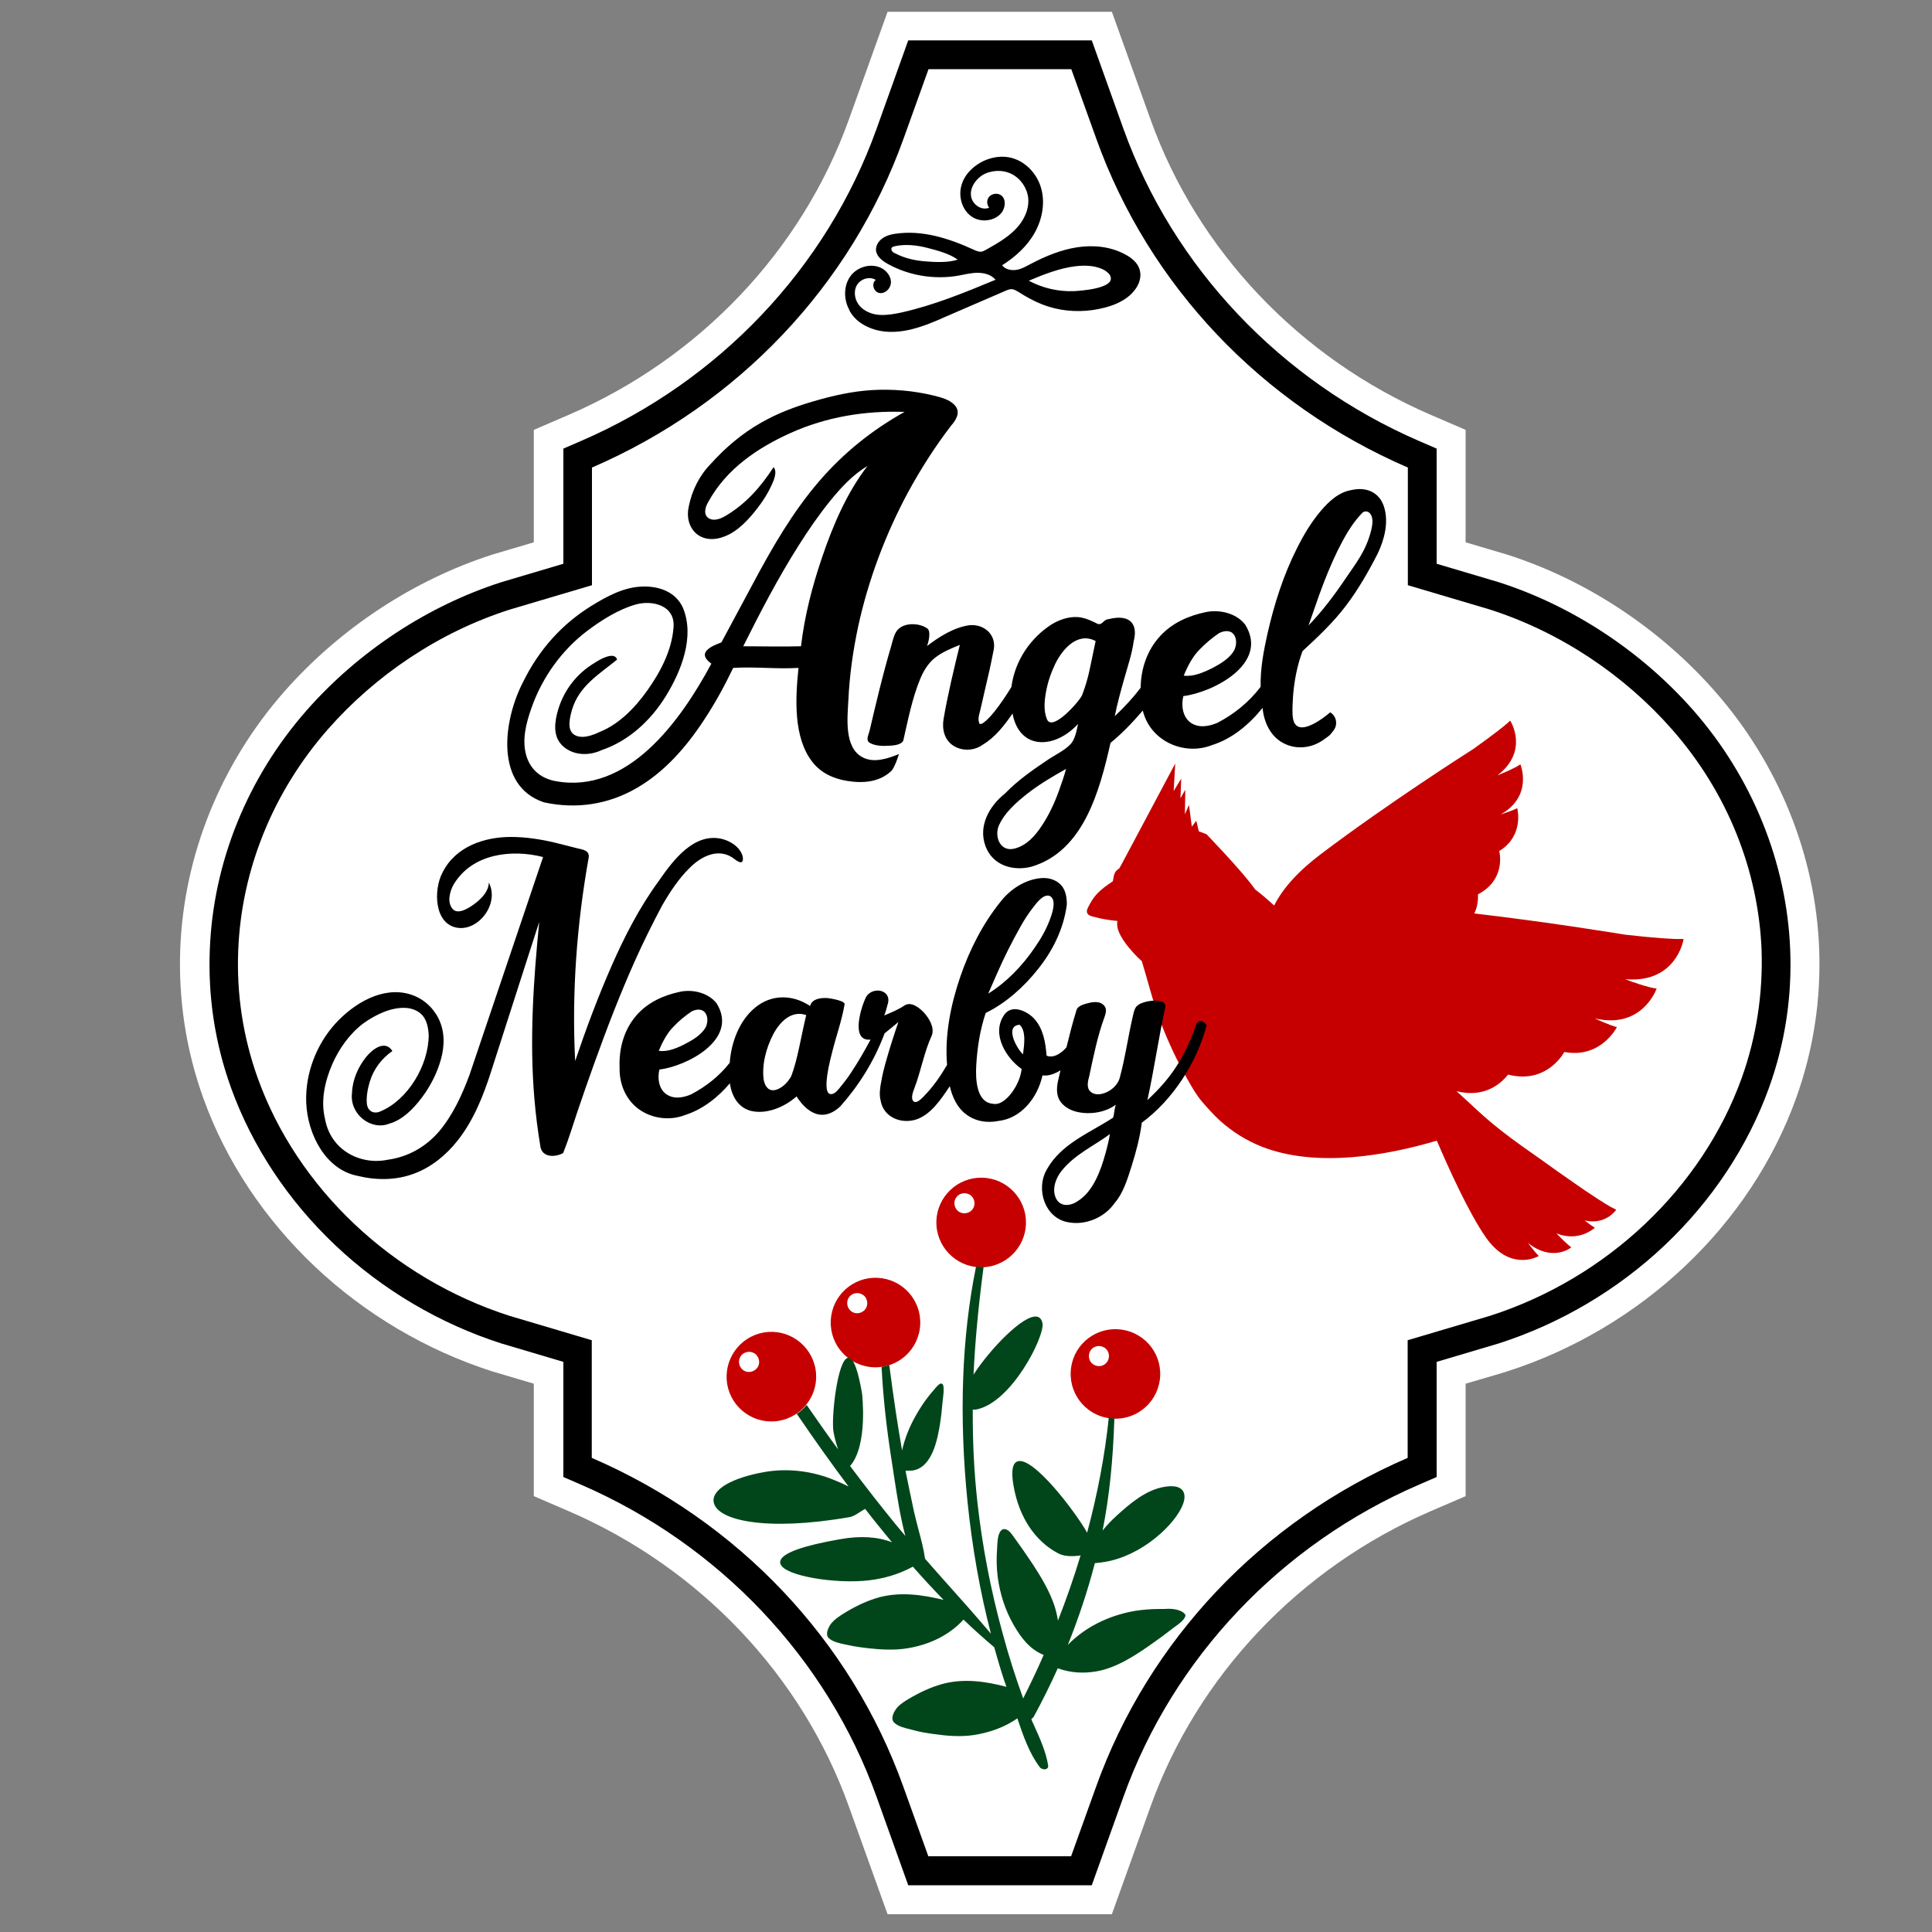 <?xml version="1.0" encoding="utf-8"?>
<!-- Generator: Adobe Illustrator 23.0.1, SVG Export Plug-In . SVG Version: 6.00 Build 0)  -->
<svg version="1.1" id="Layer_1" xmlns="http://www.w3.org/2000/svg" xmlns:xlink="http://www.w3.org/1999/xlink" x="0px" y="0px"
	 width="1000px" height="1000px" viewBox="0 0 1000 1000" style="enable-background:new 0 0 1000 1000;" xml:space="preserve">
<rect x="0" y="0" width="1000" height="1000" fill="#808080" stroke="none"/>
<style type="text/css">
	.st0{fill:#FFFFFF;}
	.st1{fill:#C60000;}
	.st2{fill:#00461A;}
</style>
<g>
	<path class="st0" d="M459.4,990.8l-20-55.7c-24.3-67.9-77.2-123.6-145-152.9l-18.1-7.8v-58.2c-16-4.7-20.3-6-21.6-6.4l0,0
		c-34-10.9-65.8-29.7-91.8-54.3c-26.1-24.7-46.1-54.8-57.7-87.2c-8.9-24.8-12.9-50.8-11.9-77.3c1.9-48.5,21-95.7,53.9-133.1
		c28.7-32.6,66.8-57.7,107.5-70.8l0.3-0.1l21.3-6.3v-58.2l18.1-7.8c67.8-29.3,120.6-85,145-152.9l20-55.7h116.1l20,55.7
		c24.3,67.9,77.2,123.6,145,152.9l18.1,7.8v58.2l21.3,6.3l0.3,0.1c40.7,13,78.9,38.2,107.5,70.8c32.8,37.3,52,84.6,53.9,133.1
		c1,26.5-3,52.5-11.9,77.3c-11.6,32.4-31.6,62.6-57.7,87.2c-26,24.6-57.8,43.4-91.8,54.3l0,0c-0.8,0.3-4.2,1.3-21.6,6.4v58.2
		l-18.1,7.8c-67.8,29.3-120.6,85-145,152.9l-20,55.7H459.4z"/>
	<path d="M926.6,491.5c-1.8-45-19.6-89-50.1-123.8c-26.9-30.6-62.7-54.2-100.9-66.4l-32-9.5v-59.6l-9-3.9
		c-71.6-31-127.4-89.9-153.1-161.6l-16.4-45.8h-95l-16.4,45.8c-25.7,71.8-81.5,130.7-153.1,161.6l-9,3.9v59.6l-32,9.5
		c-38.1,12.2-74,35.8-100.9,66.4c-30.6,34.8-48.4,78.7-50.1,123.8c-1,24.5,2.7,48.6,11,71.6c10.9,30.2,29.5,58.3,53.9,81.4
		c24.4,23.1,54.2,40.7,86.1,50.9c0.1,0,0.1,0,32,9.5v59.6l9,3.9c71.6,31,127.4,89.9,153.1,161.6l16.4,45.8h95l16.4-45.8
		c25.7-71.8,81.5-130.7,153.1-161.6l9-3.9v-59.6c27.5-8.2,31.4-9.3,32-9.5l0,0c31.9-10.2,61.7-27.8,86.1-50.9s43-51.2,53.9-81.4
		C923.9,540.1,927.6,516,926.6,491.5z M901.5,558c-20.5,56.9-69.6,103.6-130.4,123.1l-42.5,12.6v60.9
		c-75.7,32.7-134.1,94.4-161.3,170.3l-12.9,35.9h-73.9l-12.9-35.9c-27.2-76-85.6-137.6-161.3-170.3v-60.9l-42.5-12.6
		c-60.8-19.5-110-66.2-130.4-123.1c-7.7-21.5-11-43.8-10.1-66c1.6-41.3,17.7-81.8,46.4-114.5c24.6-28,57.5-50.3,94.2-62l42.5-12.6
		V242c75.7-32.7,134.1-94.4,161.3-170.3l12.9-35.9h73.9l12.9,35.9c27.2,76,85.6,137.6,161.3,170.3v60.9l42.5,12.6
		c36.7,11.8,69.6,34,94.2,62c28.7,32.6,44.8,73.1,46.4,114.5C912.5,514.2,909.2,536.5,901.5,558z"/>
	<path class="st1" d="M870.7,486c-4.4,0.2-14.3-0.5-29.4-2.2c-6.3-1-39.7-6.5-78.2-11c1.8-3.7,2-7.4,1.9-9.9
		c13.6-7.1,11.6-19.9,11-22.4c12.9-7.9,9.4-21.7,9.4-21.8l-0.1-0.4l-0.4,0.2c-1.7,0.9-5.5,2.2-8.2,3.1c16.8-9.5,10.4-25.4,10.4-25.6
		l-0.2-0.4l-0.4,0.3c-2.3,1.6-8.5,4.3-11.4,5.4c16.3-12.5,6.9-27.7,6.8-27.9l-0.3-0.4l-0.3,0.3c-2.5,2.5-8.6,7.1-18.6,14.3
		c-4.4,2.8-44.2,28.2-78.8,54.3c-11.7,8.8-19.9,17.8-24.4,26.8c-3.4-3.1-6.6-5.9-9.8-8.3c-7.2-10.1-25.1-28.4-25.2-28.6l-4-1.5
		l-1.3-5.5l-2.3,3.1l-1.5-11.3l-2.1,4.9l0.2-12.7l-2.5,4.4l0.4-10.2l-3.9,6.4l0.8-14.2l-27.1,50.9l0,0l-1.8,3.3l-0.8,0.6
		c-1,0.7-1.7,1.8-2,3l-0.6,3.1c0,0-0.1,0.1-0.1,0.1c-3,2-6,4.1-8.4,6.8c-1.4,1.5-2.5,3.3-3.5,5.1c-0.7,1.4-2.1,3.3-1.1,4.8
		c0.7,1.1,2.3,1.4,3.5,1.7c3.9,1.1,8,1.7,12,2.1c-1.1,4.7,3.3,10.9,7.3,15.4c2.1,2.5,4.2,4.4,5.3,5.4c3.2,10.4,5.7,21,9.6,31.2
		c3.9,10.3,8.6,20.3,14,29.9c2.4,4.2,4.7,8.3,7.8,11.9c2.9,3.3,5.7,6.5,9,9.5c6.4,5.8,13.8,10.4,21.9,13.6
		c28.4,11,64.7,4.4,90.4-3.2c5.7,13.4,16.5,37.4,25.4,50.1c6.1,8.7,12.6,11.3,17.7,11.6c5.4,0.4,9.2-1.8,9.3-1.8l0.4-0.2l-0.3-0.3
		c-1.2-1.2-3-3.4-5.4-6.5c12.5,10,22,2.7,22.1,2.6l0.4-0.3l-0.4-0.3c-1.6-1.2-4-3.5-7.3-6.9c11.6,4.6,19.4-2.6,19.5-2.6l0.4-0.3
		l-0.4-0.3c-1.2-0.7-2.8-1.9-4.9-3.5c10.8,2.5,16-5.2,16.1-5.2l0.2-0.4c0,0-0.4-0.2-0.4-0.2c-3.1-1.4-6-3.4-8.9-5.2
		c-4.5-2.9-8.9-5.9-13.3-9c-5.2-3.6-10.3-7.2-15.4-10.9c-7.2-5.1-14.5-10.1-21.5-15.6c-3.4-2.7-6.7-5.4-9.9-8.3
		c-1.6-1.4-3.2-2.9-4.8-4.4c-1.5-1.4-7.2-6.6-8.4-7.7c14.3,3.6,22.8-3.7,26.7-8.6c18.7,4.8,27.6-9.1,29.1-11.7
		c18.7,3.5,26.9-12.4,27-12.5l0.2-0.4l-0.5-0.1c-2.6-0.7-7.8-2.9-11-4.4c24.3,5.8,31.8-14.8,31.9-15l0.2-0.4l-0.5-0.1
		c-3.6-0.4-12.5-3.4-15.9-4.8c0.4,0,0.8,0.1,1.1,0.1c25.2,1.7,29.1-20.1,29.1-20.3l0.1-0.5L870.7,486z"/>
	<path d="M446.5,392c-9.6-5-7.9-20.2-7.4-29.4c0.6-13,2.4-25.8,5.1-38.4c5.3-24.3,14.2-47.8,25.8-69.4c6.6-12.1,14-23.7,22.3-34.5
		c2.5-2.8,5-6.8,2.1-10.3c-2.8-3.3-7.4-4.3-11.3-5.3c-10.3-2.5-21.1-3.4-31.6-2.8c-10.3,0.6-20.5,2.9-30.4,5.8
		c-9.3,2.7-18.7,6.2-27.2,11.1c-9.7,5.5-18.5,12.9-26.1,21.4c-5.7,5.8-9.7,13.7-11.3,22c-1.2,5.1,0,10.6,3.9,14
		c4.1,3.5,9.8,3.4,14.5,1.5c7.1-2.6,13.1-9.3,17.7-15.4c2.5-3.3,4.8-6.9,6.6-10.8c1.1-2.4,3.4-7.2,1.2-9.7
		c-6.6,10.2-14.3,18.9-24.5,25c-2.5,1.5-6,3.1-8.8,1.6c-3.3-1.8-2.1-6-0.5-8.6c9.4-17.2,25.6-28,42.4-35.6
		c18.8-8.5,38.8-11.7,59.2-11c-16.7,9.3-31.6,21.2-44.3,36c-13.4,15.6-23.9,33.6-33.7,52c-5.6,10.5-11.2,20.9-16.8,31.3
		c-2.5,1-5.7,2.1-7.6,4.2c-2.4,2.7,0.2,5.2,2.4,6.8c-16.3,30.4-43.6,67.7-80.7,60.8c-6.9-1.3-12.5-5.3-14.9-12.6
		c-2.7-8.3-0.3-17.4,2.5-25.3c5.6-16,15.9-30.1,28.9-39.9c7.4-5.6,16.2-11.1,25-13.6c8.3-2.4,20.7,0.2,19.6,12
		c-0.9,11.9-6.9,23.1-13.5,32.4c-6.3,8.9-14.6,17.5-24.6,21.5c-3.7,1.8-9.6,4-13.4,1.4c-3.8-2.5-2.1-9-1.1-12.6
		c3.6-12.6,14.4-18.8,23.4-26.2c-1.3-4.5-9.1,0-11.3,1.5c-9.9,5.8-17.1,15.2-19.9,27c-1.5,6.4-1.4,12.8,4,17
		c5.5,4.3,13.1,4.2,19.1,1.4c13.9-4.7,25.4-15.1,33.4-28.1c7.9-12.8,15.1-30.8,8.7-45.8c-3.9-8.4-12.8-11.1-21-10.8
		c-9.5,0.3-18.2,5-26.3,10c-15.2,9.4-27.1,22.6-35.3,39.3c-10.4,19.9-14.9,53.9,10.8,62.4c16.6,3.6,33.2,1.2,48.1-7.5
		c14.2-8.2,25.5-21.1,34.6-35c5.7-8.6,10.7-17.7,15.2-27.1c11.3-0.7,22.5,0.7,33.8,0c-1.6,15.4-2.8,36,7.2,48.7
		c4.5,5.8,11.1,8.7,18,9.8c8,1.3,16.8,0.8,23.1-5.4c1.8-2.6,2.7-5.5,3.7-8.5C459.6,392.6,452.4,395.1,446.5,392z M425.4,288.8
		c-5,14.7-9,30.1-10.8,45.7c-10,0.3-19.9,0-29.9,0c8.9-17.8,18.1-35.5,28.7-52.2c5.1-8.1,10.5-15.9,16.5-23.3
		c5.6-6.9,11.7-13.4,19.1-17.8C438.3,255.1,431.1,271.9,425.4,288.8z M691.4,375.7c0.7-2.8-0.6-5.7-2.9-7c-2.1,1.8-4.4,3.5-6.7,4.9
		c-3.2,1.9-9.8,5.3-12,0.2c-1-2.4-0.8-5.5-0.8-8.1c0.1-3.2,0.3-6.5,0.7-9.7c0.8-6.5,2.2-12.9,4.5-19c7.9-7.3,15.8-14.7,22.4-23.4
		c6.3-8.3,11.6-17.5,16.4-26.9c3.5-7.2,5.9-16.3,3.4-24.3c-2.5-7.9-9.5-10.4-16.6-8.8c-6.7,1-11.9,5.8-16.3,11
		c-4.8,5.7-8.7,12.2-12.1,19c-7.1,14-11.9,29.1-15.4,44.6c-2,9-3.7,18-3.5,27.3c-6.1,8-13.7,14.1-22.3,18.6c-4.4,1.9-9.8,2.9-14-0.1
		c-4.1-3-4.9-8.9-3.7-13.7c14.9-1.8,44.7-16.6,32-37c-4.7-6.1-13.7-8-20.7-6.4c-8.6,1.8-17,5.5-23.2,12.2
		c-6.7,7.2-10.1,16.8-10.2,26.9c-3.8,5-8.3,9.9-13.4,14.7c1.3-6.6,3.1-13,4.9-19.4c1.8-6.4,4-12.8,4.9-19.4
		c0.9-3.6,1.2-7.8-1.8-10.4c-3-2.5-7.8-1.9-11.3-1c-2.5,0-3.2,3.5-5.8,2.3c-2.6-1.3-5.1-2.5-7.9-3.1c-5.3-1.1-10.8,0.6-15.4,3.3
		c-11.1,7-19.3,18.8-21.1,32.6c-2.8,4.5-5.7,8.9-9,13c-0.7,0.9-7.5,9-7.8,5.1c-0.7-2,0.5-5.1,0.9-7c0.7-3.1,1.4-6.1,2.1-9.2
		c1.6-6.6,3.1-13.3,4.4-20c2.3-8.7-4.6-14.6-12.2-13.9c-7.9,1-15.7,5.9-22.1,10.8c0.8-1.9,2.2-7.6,0.2-9.1c-4.2-3-12.4-3.3-15.8,1.2
		c-1.6,2.2-2.2,5.5-3,8.2c-1.1,3.6-2.1,7.3-3.1,11c-2,7.4-3.8,14.8-5.6,22.3c-0.8,3.4-1.6,6.8-2.4,10.2c-0.5,2.1-2.2,5,0.1,6.3
		c2.7,1.6,6.7,1.7,9.8,1.5c2-0.1,7.4-0.3,7.7-3.4c2.4-10.5,4.5-21.3,8.6-31.2c1.7-4.1,4.1-8.1,7.5-10.8c3.8-3.1,8.6-5,13-6.8
		c-3.1,12.7-6.2,25.5-8.4,38.3c-0.9,5.3,0.4,10.7,4.8,13.7c4.7,3.2,11.2,2.9,15.7-0.5c6.2-3.7,11-9.9,15.2-16
		c1.3,7.5,5.6,13.7,13.1,14.7c7.7,1,15.5-3.5,20.8-9.3c-0.8,3.6-1.5,8.2-4.2,10.8c-3.1,3.1-7.6,5.2-11.2,7.6
		c-7.9,5.3-15.6,10.6-22.4,17.6c-7.8,6.2-14.1,16.5-10.1,27.3c3.8,10.2,14.6,13,23.8,10.6c26.7-8,35.1-38.4,40.9-64.1
		c5.1-4.1,10.7-9.7,16.7-16.7c4,16.2,21.8,23.4,35.7,17.9c10.4-3.2,19.3-10.6,26.3-19.3c0.7,7.5,4.1,14.6,10.5,18.1
		c6.9,3.8,15.3,2.8,21.6-2c0.9-0.6,1.8-1.3,2.7-2C689.6,378.9,691,377.5,691.4,375.7z M682.8,308c2.8-7.8,5.9-15.5,9.5-22.9
		c3.4-6.8,7.1-13.6,12.3-19.1c1.3-1.8,3.6-1.7,4.8,0.1c1.2,2,1.3,4.2,0.3,8.5c-2.8,10.9-7.9,16.9-13.2,24.8
		c-5.8,8.6-12.1,17-19.2,24.3C679,318.8,680.9,313.5,682.8,308z M620.9,336.2c3.1-3.2,6.4-6,10.1-8.5c2.4-1.2,5.7-1.8,7.6,0.7
		c1.8,2.3,1.4,6.2,0,8.6c-2.5,4-7.1,6.7-11.1,8.8c-4.4,2.2-9.9,4.6-14.8,3.9C615.1,343.8,617.8,339.3,620.9,336.2z M548,409.6
		c-2.3,6.3-5.2,12.5-8.9,18c-3.4,5.1-7.7,10-13.9,11.6c-7,1.9-10.5-5.3-8.4-11.4c3-7.2,9.4-12.6,15.2-17.2c6.2-4.8,13-8.8,19.8-12.6
		C550.9,401.3,549.6,405.2,548,409.6z M564.1,346.1c-0.9,4.4-2.2,9-4,13.7c-1.5,3.4-15.9,19.6-18.3,12.2c-1.7-4.2-1.2-9.4-0.4-13.8
		c0.9-5.1,2.6-10,4.8-14.6c4-8.1,11.8-16.6,20.9-11.8C566,336.9,565,341.7,564.1,346.1z"/>
	<path d="M328.6,497.4c-7.7,17.2-14.5,34.9-20.9,52.7c-3.1,8.6-6.1,17.2-9,25.8c-2.3,7-4.5,14.1-7.2,20.9
		c-3.7,2.1-10.3,2.6-11.7-2.8c-1.4-8.4-2.5-16.8-3.2-25.3c-2.6-30.5-0.5-61.1,2.5-91.5c-2.1,6.4-4.1,12.8-6.2,19.2
		c-6.2,19.4-12.5,38.8-18.7,58.2c-4.1,12.8-9.1,25.3-17.3,35.7c-6,7.6-13.6,13.8-22.4,17.1c-9.5,3.6-19.7,3.6-29.5,1.2
		c-16.3-3.2-25.8-21.2-26.5-37.8c-0.6-15.2,5.3-30.2,15.1-41c9.7-10.6,24.6-19.5,38.8-15.1c6.2,1.9,11.4,6.3,14.5,12.3
		c3.4,6.8,3.3,14.2,1.3,21.4c-2,7.2-5.6,14.1-10,19.9c-4.3,5.7-9.9,11.4-16.7,13.3c-9.4,3.8-20.7-4.9-19.3-15.9
		c0.2-6.8,3.2-13.5,7.3-18.6c3.2-4,9.8-9.1,13.6-3.1c-5.6,3.9-9.8,9.4-11.8,16.2c-1,3.4-1.8,7.6-1.4,11.2c0.5,3.9,3.7,5.3,6.9,3.9
		c14.1-5.8,25.1-23.7,25.1-39.7c-0.2-3.4-0.9-7.2-3.1-9.9c-2.1-2.5-5.5-3.8-8.6-4c-7.7-0.5-15.8,3.5-22,7.9
		c-7.1,5.3-12.7,13.1-16.3,21.4c-3.7,8.6-6,18.6-3.7,28c2.8,16.2,18.1,24.2,32.4,21.3c10.3-1.4,19.5-6.4,26.6-14.6
		c7.1-8.4,11.9-18.8,15.8-29.3l38.1-112.8c-16-4.1-36.6-2-46.3,14.2c-2.1,3.7-3.6,9.7-0.2,13c3.1,2.8,9.1-1.5,11.6-3.4
		c3.1-2.4,6.8-6.2,6.8-10.6c5.7,11-5.4,25.2-16.3,23.4c-12-1.9-12.4-19.6-7.7-28.5c6.8-13.7,21.9-18.5,35.5-18.5
		c7.7,0,15.4,1.2,22.9,3c3.9,0.9,7.7,2,11.5,2.9c2.5,0.6,6.4,1,5.8,4.8c-6.2,34.7-8.8,70.1-7,105.3c5.6-16.6,11.7-32.9,18.7-48.9
		c6.8-15.5,14.6-30.7,24.5-44.2c7.6-11,18.3-25.2,32.7-21.9c4.4,1.1,9.4,4.1,10.8,9c0.1,0.8,0.4,2.5-0.5,3c-0.9,0.5-2.7-0.8-3.4-1.3
		c-8.1-6.7-17.8-1.8-24.2,5c-4.5,4.5-9.1,10.9-13.7,19C337.6,478.3,332.9,487.8,328.6,497.4z M624.6,530.6
		c-5.2,19.7-17.8,38.9-33.6,50.5c-1,7.7-3,15.2-5.3,22.5c-2,6.3-4.3,14-8.7,19c-5.4,7.8-15.4,11.8-24.3,10
		c-11.7-2.1-16.9-17-10.8-27.4c7.3-13.1,22-18.8,33.6-26.3c0.9-0.2,1-1.9,1.1-2.6c0.2-1.5,0.5-3,0.9-4.5c-5.8,4.4-14.8,5.4-21.5,3.3
		c-2.8-0.9-5.8-2.7-7.5-5.5c-1.7-2.8-1.6-6.4-1-9.5c0.4-1.6,0.8-3.6,1.4-6.1c-2.7,1.7-6.2,3.1-9.3,2.6
		c-2.6,11.8-11.2,22.3-22.8,23.6c-6,1.2-12.2,0.2-17.1-3.7c-4.4-3.4-6.8-8.8-8.1-14.3c-4.5,6.8-10,15.1-17.9,17.4
		c-7.4,2.1-16.4-1.2-17.9-10c-0.8-3.1-0.3-6.6,0.3-9.6c0.6-3.6,1.5-7.2,2.5-10.7c1.9-6.8,4.1-13.6,6.4-20.3c-2.4,2-4.8,4-7.2,5.9
		c0,0.2-0.1,0.3-0.1,0.4c-5.3,14-13.1,26.5-22.8,37.4c-3.5,3.3-7.9,5.3-12.5,3.8c-4.3-1.4-7.6-5.1-10.1-9c-5.9,5.2-14.3,8.9-22,7.8
		c-7.4-1-11.5-7.1-12.5-14.6c-6.3,7.4-14.1,13.5-23.1,16.4c-7.9,3.1-17.2,2-24.2-3.1c-6.6-4.9-10-12.9-9.8-21.4
		c-0.4-9.8,2.2-19.4,8.5-26.8c5.9-6.9,14.1-10.6,22.5-12.4c6.5-1.5,14.8,0.3,19.2,5.9c11.8,18.9-15.9,32.7-29.6,34.3
		c-1.1,4.5-0.3,10,3.5,12.7c3.9,2.8,8.9,1.9,13,0.1c7.6-4,14.4-9.3,19.9-16.3c0.8-10.7,5-21.9,13.2-28.6c8.5-7,19.4-6.8,28.4-0.8
		c1-3.9,5.9-4.3,9-4.1c1.1,0.1,9.9,1.4,8.8,3.5c-1.4,8.2-4.3,16.2-6.3,24.2c-0.7,2.7-6.1,22.5-0.5,22c2,0,4-2.8,5.1-4.2
		c1.9-2.3,3.7-4.7,5.3-7.2c3.6-5.4,6.8-11,9.9-16.8c-10.7,1.1-4.8-17.3-2.2-22.3c3.6-5.5,13.6-3.4,11,4.2c-0.5,1.9-1,3.8-1.7,5.6
		c3.5-1.5,7.3-3,10.5-5.2c3.5-2.2,7.8,1.3,10.2,3.9c2.5,2.8,5.3,7.4,4,11.4c-4.1,8.8-5.7,18.7-9.2,27.8c-0.6,1.5-2,5.2-0.3,6.6
		c1.7,1.3,4.4-1.8,5.5-2.9c4.6-4.7,8.4-10.2,11.8-16c-1.3-15.3,1.9-31.2,6.8-45.5c4.8-14.1,11.7-27.6,20.9-39
		c5.1-6.6,13-11.6,21.1-12.2c3.7-0.3,7.6,0.8,10.2,3.6c2.4,2.6,3,6.5,3,10c-1.6,12.6-7.3,24-15,33.6c-7.3,9.2-16.7,17.6-27,22.6
		c-2.9,8.5-4.4,18.1-4.9,27.2c-0.4,6.9,0,19,8.5,19.8c4,0.9,7.7-2.8,10-5.9c2.5-3.4,4.5-7.7,5-12.1c-7.8-5.4-15.7-17.8-9.3-27.6
		c3.9-6.4,12.3-2.4,16.1,1.9c4.4,5.1,5.6,12.1,6.1,18.8c3.7,1.6,7.9-1.5,10.3-4.3c1.6-6.5,3.2-12.9,5.2-19.3c0.6-2.2,3.9-3,5.7-3.5
		c2.1-0.6,4.8-1,6.9-0.1c3,1.6,3.1,3.7,2,6.9c-3.7,10-5.8,20.5-8,30.9c-0.6,2.1-1.3,5-0.2,7c1,1.8,3.2,2.5,5.1,2.4
		c4.6-0.3,9.9-4,11-9c2.7-10,4.1-20.2,6.4-30.3c0.5-1.9,0.8-4.6,2.1-6.1c1.3-1.5,3.6-2.2,5.4-2.6c2.1-0.5,10-1.5,9.6,2.7
		c-3.5,16-5.8,32.3-9.3,48.3c5.7-5.3,11.1-11.2,15.3-17.9c4.3-6.7,7.5-14.1,10.1-21.6c0.9-1.2,1.9-1.7,2.9-1.5
		C622.9,529,623.8,529.6,624.6,530.6z M511.5,514.3c9.6-6,17.7-14.4,24.2-24c3.2-4.6,6.1-9.7,8-15.1c1.1-3,3.4-10.1-0.7-11.6
		c-3.3-0.6-6.4,3.7-8.2,6c-2.5,3.2-4.7,6.6-6.7,10.2c-4.4,7.8-8.4,15.8-12,24C514.4,507.6,512.9,511.1,511.5,514.3z M341,543.9
		c4.6,0.7,9.7-1.5,13.7-3.6c3.7-1.9,7.9-4.4,10.3-8.1c1.3-2.2,1.7-5.8,0-8c-1.8-2.3-4.8-1.8-7-0.7c-3.4,2.3-6.6,4.9-9.4,7.9
		C345.7,534.3,343.2,538.5,341,543.9z M417.3,525.4c-7.5-2.6-13.6,3.3-17.1,10c-3.6,6.9-6,15.7-4.9,23.6c0.7,3.5,2.7,6.1,6.3,5.1
		c3.3-0.9,6.4-4.1,8-7.2c1.6-4.3,2.9-9.3,4.1-15C414.9,536.3,416,530.8,417.3,525.4z M527.7,530.4c-8,0.7-1.2,12.7,1.8,15.3
		C530,541.5,531.4,533.6,527.7,530.4z M574.5,587c-8.4,6.2-18.2,10.5-25,19c-2.9,3.6-5,9-3.2,13.6c2,5.3,7.7,4.8,11.5,2.1
		c7.8-4.7,11.9-15.6,14.3-24.4C573.1,593.8,573.9,590.4,574.5,587z"/>
	<path d="M443.5,165.6c2.8,2.5,6.4,4.2,10,5.2c6,1.6,12.4,1.1,18.5-0.4c6-1.5,11.7-3.9,17.5-6.5c10.3-4.5,20.7-8.9,31-13.4
		c1.2-0.5,2.3-1,3.6-0.8c1,0.2,2,0.8,2.9,1.3c3.9,2.5,8,4.8,12.3,6.5c8.3,3.3,17.3,4.2,26.1,3c8.3-1.2,17.8-4.1,22.6-11.3
		c2-2.9,2.9-6.6,1.8-9.9c-1.1-3.4-4.1-5.9-7.4-7.6c-7.5-4.1-16.4-5-24.9-3.7c-8.4,1.3-16.4,4.6-24,8.6c-2.3,1.2-4.8,2.7-7.5,3.1
		c-2.6,0.4-5.8-0.3-7.3-2.4c6.8-4.3,13-9.9,16.9-16.9c3.9-7,5.5-15.6,3.2-23.3c-2.3-7.8-8.8-14.3-16.7-15.7c-4.4-0.8-9,0.1-13,1.9
		c-5.4,2.6-10,7.1-11.5,12.8c-1.6,5.7,0.4,12.6,5.2,15.9c4.8,3.5,12.5,2.5,15.9-2.3c1.7-2.6,2.1-6.6-0.5-8.6c-1.8-1.3-4.4-1-6,0.5
		c-1.6,1.5-1.6,4.3-0.2,5.9c-4,1.7-8.8-1.7-9.4-6c-0.6-4.3,2.2-8.4,5.8-10.8c4.5-2.7,10.4-3,15.1-0.7s8.1,7.2,8.7,12.4
		c0.6,6.1-2.4,12.1-6.7,16.4c-4.2,4.3-9.7,7.4-15,10.4c-0.9,0.5-1.8,1-2.8,1.1c-1.3,0-2.5-0.5-3.6-1c-12.8-5.9-26.8-10.4-40.7-8.3
		c-2.4,0.3-4.7,1-6.7,2.4c-2,1.4-3.4,3.7-3.3,6.1c0.3,3.2,3.2,5.5,6.1,7.1c11,6.1,24.1,8.2,36.4,6.1c3.3-0.6,6.7-1.5,10.1-1.5
		s7,0.9,9.3,3.6c-15.9,6.6-31.7,13.1-48.5,16.9c-3.7,0.8-7.6,1.5-11.4,1.3c-3.8-0.2-7.7-1.7-10.3-4.5c-2.6-2.9-3.5-7.3-1.7-10.7
		c1.8-3.4,6.7-5,9.9-2.9c-2.4,1.7-1.2,6.1,1.7,6.7c2.8,0.7,5.7-1.9,6.1-4.8c0.4-2.9-1.4-5.7-3.8-7.4c-5.2-3.5-12.8-1.8-16.7,3
		s-4.1,12.1-1.2,17.6C440.2,162.1,441.7,163.9,443.5,165.6z M574.3,142.1c0.3,0.5,0.5,0.9,0.6,1.4c1.4,5.9-15.6,7-19.1,7.2
		c-8.1,0.3-16.2-1.6-23.3-5.4c7.8-3.3,15.9-6.5,24.2-7.5c5.3-0.6,10.9-0.4,15.4,2.3C572.9,140.7,573.7,141.3,574.3,142.1z
		 M461.4,129c-0.1-0.7,0.3-1.2,1.5-1.5c5.5-1.3,11.7-0.6,17.1,0.8c5,1.3,11.6,3,15.7,6.1c-4.9,1.6-11.5,1.3-16.5,0.9
		c-5.5-0.4-11-1.6-15.9-4.2C462.2,130.8,461.4,129.8,461.4,129z"/>
	<path class="st1" d="M395.3,689.7c12.6-2.2,24.6,6.3,26.8,18.9c2.2,12.6-6.3,24.6-18.9,26.8c-12.6,2.2-24.6-6.3-26.8-18.9
		C374.3,703.9,382.7,691.9,395.3,689.7z M485,636.7c2.2,12.6,14.2,21.1,26.8,18.9c12.6-2.2,21.1-14.2,18.9-26.8
		c-2.2-12.6-14.2-21.1-26.8-18.9C491.3,612.1,482.8,624.1,485,636.7z M430,683.5c-0.6,12.8,9.3,23.6,22.1,24.2
		c12.8,0.6,23.6-9.3,24.2-22.1c0.6-12.8-9.3-23.6-22.1-24.2C441.4,660.8,430.6,670.7,430,683.5z M554.2,710.1
		c-0.6,12.8,9.3,23.6,22.1,24.2c12.8,0.6,23.6-9.3,24.2-22.1c0.6-12.8-9.3-23.6-22.1-24.2C565.6,687.4,554.7,697.3,554.2,710.1z"/>
	<path class="st2" d="M612.3,834.5c-1.3-0.9-3.1-1.3-3.6-1.4c-2.1-0.5-4.2-0.4-6.3-0.3c-0.6,0-1.3,0-1.9,0c-5.1,0-9.3,0.4-13.1,1
		c-13.8,2.4-26,8.6-34.7,17.6c5.6-13.9,10.3-28.1,14-42.3c1.8-0.2,3.6-0.4,5.4-0.7c19.3-3.3,36.4-19.6,40.2-29.8
		c1.2-3.1,1-5.7-0.3-7.3c-1.6-1.9-4.8-2.5-9.4-1.7c-9.5,1.6-17.7,8.6-24.6,14.9c-2.8,2.5-5.2,5.1-7.3,7.7
		c3.5-17.6,5.4-36.2,6.1-58.1c-0.1,0-0.2,0-0.3,0c-0.9,0-1.8-0.1-2.6-0.3l0,0c-2,19.4-5.8,39.4-11.2,59.5c-6.2-11-28-39.6-36-36.9
		c-2.7,0.9-3.4,5.1-2.1,12.6c2.8,16.2,11,28.6,23.1,35c2.8,1.5,6.7,1.8,11.6,1.1c-3.4,11.3-7.3,22.5-11.7,33.7
		c-0.4-2.6-1-5.1-1.8-7.6c-2.6-7.8-6.9-14.9-11.4-21.8c-3.4-5.1-6.8-10-10.4-14.9c-0.8-1-1.6-2.1-2.8-2.7c-1.5-0.7-2.5-0.3-3.3,0.7
		c-1.7,2.1-1.7,7.1-1.8,9c-0.4,4.9-0.3,9.8,0.3,14.7c1.2,8.8,3.9,17.4,8.4,25.1c3.8,6.6,8.4,12.5,15.4,15.3
		c-3.3,7.6-6.9,15.1-10.6,22.5c-4.1-11.3-7.7-22.7-10.7-33.9c-6.2-22.5-10.5-45.2-13-67.6c-1.7-15.5-2.5-31.2-2.4-48
		c0.5,0.1,1,0,1.5,0c18.5-3.2,35.8-38,34.6-44.6c-0.4-2.5-1.8-3.3-2.9-3.5c-6.9-1.3-24.4,16.9-32.8,30c0.8-17.1,2.5-35.4,5.2-55.7
		l0-0.1c-1.3,0.1-2.6,0-3.9-0.1c-7.4,36.3-8.9,77.3-4.4,121.9c2.4,23.3,6.4,46.2,12.1,68.1c-7.2-8.5-14.6-16.9-21.9-25
		c-4-4.5-8.2-9.2-12.2-13.8c-0.7-5.1-2.1-10.2-3.4-15.1c-0.8-3-1.6-6.2-2.3-9.2c-1.7-7.9-3.1-14.8-4.4-21.2c0.1,0,0.1,0,0.2,0
		c0.6-0.1,1.1-0.1,1.8-0.1c0.6,0,1.3,0,1.9-0.1c10.3-1.8,12.8-17.1,14-24.4c0.5-3.2,0.9-6.6,1.2-10.4c0.1-0.9,0.2-1.8,0.3-2.7
		c0.2-1.6,0.4-3.3,0.3-4.9c0-1-0.1-2.2-0.9-2.5c-1-0.4-2.1,0.9-3.3,2.2l-0.3,0.4c-3.6,4-7,8.7-10,14.1c-3.3,5.8-5.6,11.8-7,17.8
		c-2.2-12.6-4.3-26.3-6.6-44l0-0.1c-1.3,0.4-2.6,0.7-4,0.9c0.8,15.6,2.5,31.2,5.1,47.8c0.4,2.8,0.9,5.6,1.3,8.5
		c1.6,10.4,3.2,21,5.9,31.2c-1.8-2.1-3.4-4.1-5.1-6.1c-7.9-9.7-15.8-19.8-23.5-30.1c9.4-10.8,6.2-37.2,6.2-37.5
		c-1.8-10.4-3.5-15-4.9-17.1c-0.7-0.4-1.4-0.9-2-1.4c-0.1,0-0.3,0-0.4,0c-5.5,1-8.7,31.1-7.5,38.2c0.5,2.9,1.3,5.9,2.4,9.2
		c-5.5-7.5-10.9-15.2-16.2-22.9l-0.1-0.1c-1.5,1.8-3.2,3.4-5.1,4.6l0,0c9.9,14.5,18.5,26.5,26.8,37.6c-2.4-1.2-4.8-2.3-7.1-3.2
		c-11.4-4.8-24.3-6.4-36.3-4.3c-17.1,3-27.5,9.1-26.4,15.6c1.6,9.4,26.8,15.3,70.1,7.8c2-0.3,3.8-1.5,5.5-2.6
		c0.9-0.6,1.9-1.2,2.8-1.7c4.6,6,9.3,11.7,13.9,17.3c-7.3-2.9-16.4-3.5-26.9-1.6c-19,3.3-29.3,7-30.8,10.9c-0.4,1-0.2,2.1,0.7,3.1
		c4.9,5.8,32,9.7,48.4,6.8c7.1-1.2,13.5-3.4,19.4-6.6c5.3,6,10.6,11.8,15.9,17.2c-10.7-2.6-23.1-4.6-35.2-0.8
		c-5.6,1.8-11.3,4.5-17.4,8.4c-1.8,1.2-3.8,2.5-5.4,4.4c-1.7,2.1-3.5,6-1.3,7.9c2,1.8,5.3,2.5,8,3.1c0.5,0.1,1.1,0.2,1.5,0.3
		c3.9,0.9,7.9,1.4,11.5,1.8c5.6,0.6,13,1.1,19.9-0.1c11.8-2,21.7-7.1,28.7-14.8c5.3,5.1,10.7,9.9,15.9,14.3c0,0,0,0,0,0
		c1.7,6.1,3.5,12.2,5.5,18.2c0,0,0,0,0,0c0,0,0,0,0.1,0.1c0.2,0.7,0.5,1.5,0.7,2.2c-10.2-2.7-21.9-4.6-33.4-1.4
		c-5.7,1.6-11.4,4.2-17.6,7.9c-1.8,1.1-3.9,2.4-5.5,4.2c-1.8,2.1-3.7,5.9-1.5,7.9c1.9,1.8,5.2,2.7,7.9,3.3c0.5,0.1,1,0.3,1.5,0.4
		c3.9,1.1,7.8,1.7,11.5,2.2c5.6,0.8,12.9,1.5,19.9,0.5c8.7-1.3,16.5-4.2,22.9-8.7c0,0,0,0,0,0.1c3,8.9,6.2,18.1,11.6,25.2
		c0.5,0.7,1.6,1.1,2.5,1.1c0.3,0,0.7-0.1,0.9-0.2c0.7-0.3,1.1-1,0.9-1.9c-1.1-7-4.3-14-7.4-20.9c-0.5-1-0.9-2-1.3-3
		c0.5-0.3,0.9-0.7,1.3-1.3c4.4-8.1,8.6-16.5,12.4-25c6.3,2.3,13,2.8,20,1.6c11.1-1.9,21.8-9.4,29.6-14.9c3.4-2.4,6.4-4.6,9.3-6.9
		c0.3-0.2,0.7-0.5,1.2-0.9c3-2.1,6-4.4,6-6.5C613.4,835.6,613,835,612.3,834.5z"/>
	<path class="st0" d="M572.5,698.2c2,2,2,5.3,0,7.4c-2,2-5.3,2-7.4,0c-2-2-2-5.3,0-7.4C567.2,696.2,570.4,696.2,572.5,698.2z
		 M495.5,619.1c-2,2-2,5.3,0,7.4c2,2,5.3,2,7.4,0c2-2,2-5.3,0-7.4C500.8,617.1,497.5,617.1,495.5,619.1z M440,670.8
		c-2,2-2,5.3,0,7.4s5.3,2,7.4,0c2-2,2-5.3,0-7.4C445.3,668.8,442,668.8,440,670.8z M384,701.2c-2,2-2,5.3,0,7.4s5.3,2,7.4,0
		s2-5.3,0-7.4C389.4,699.2,386.1,699.2,384,701.2z"/>
</g>
</svg>
